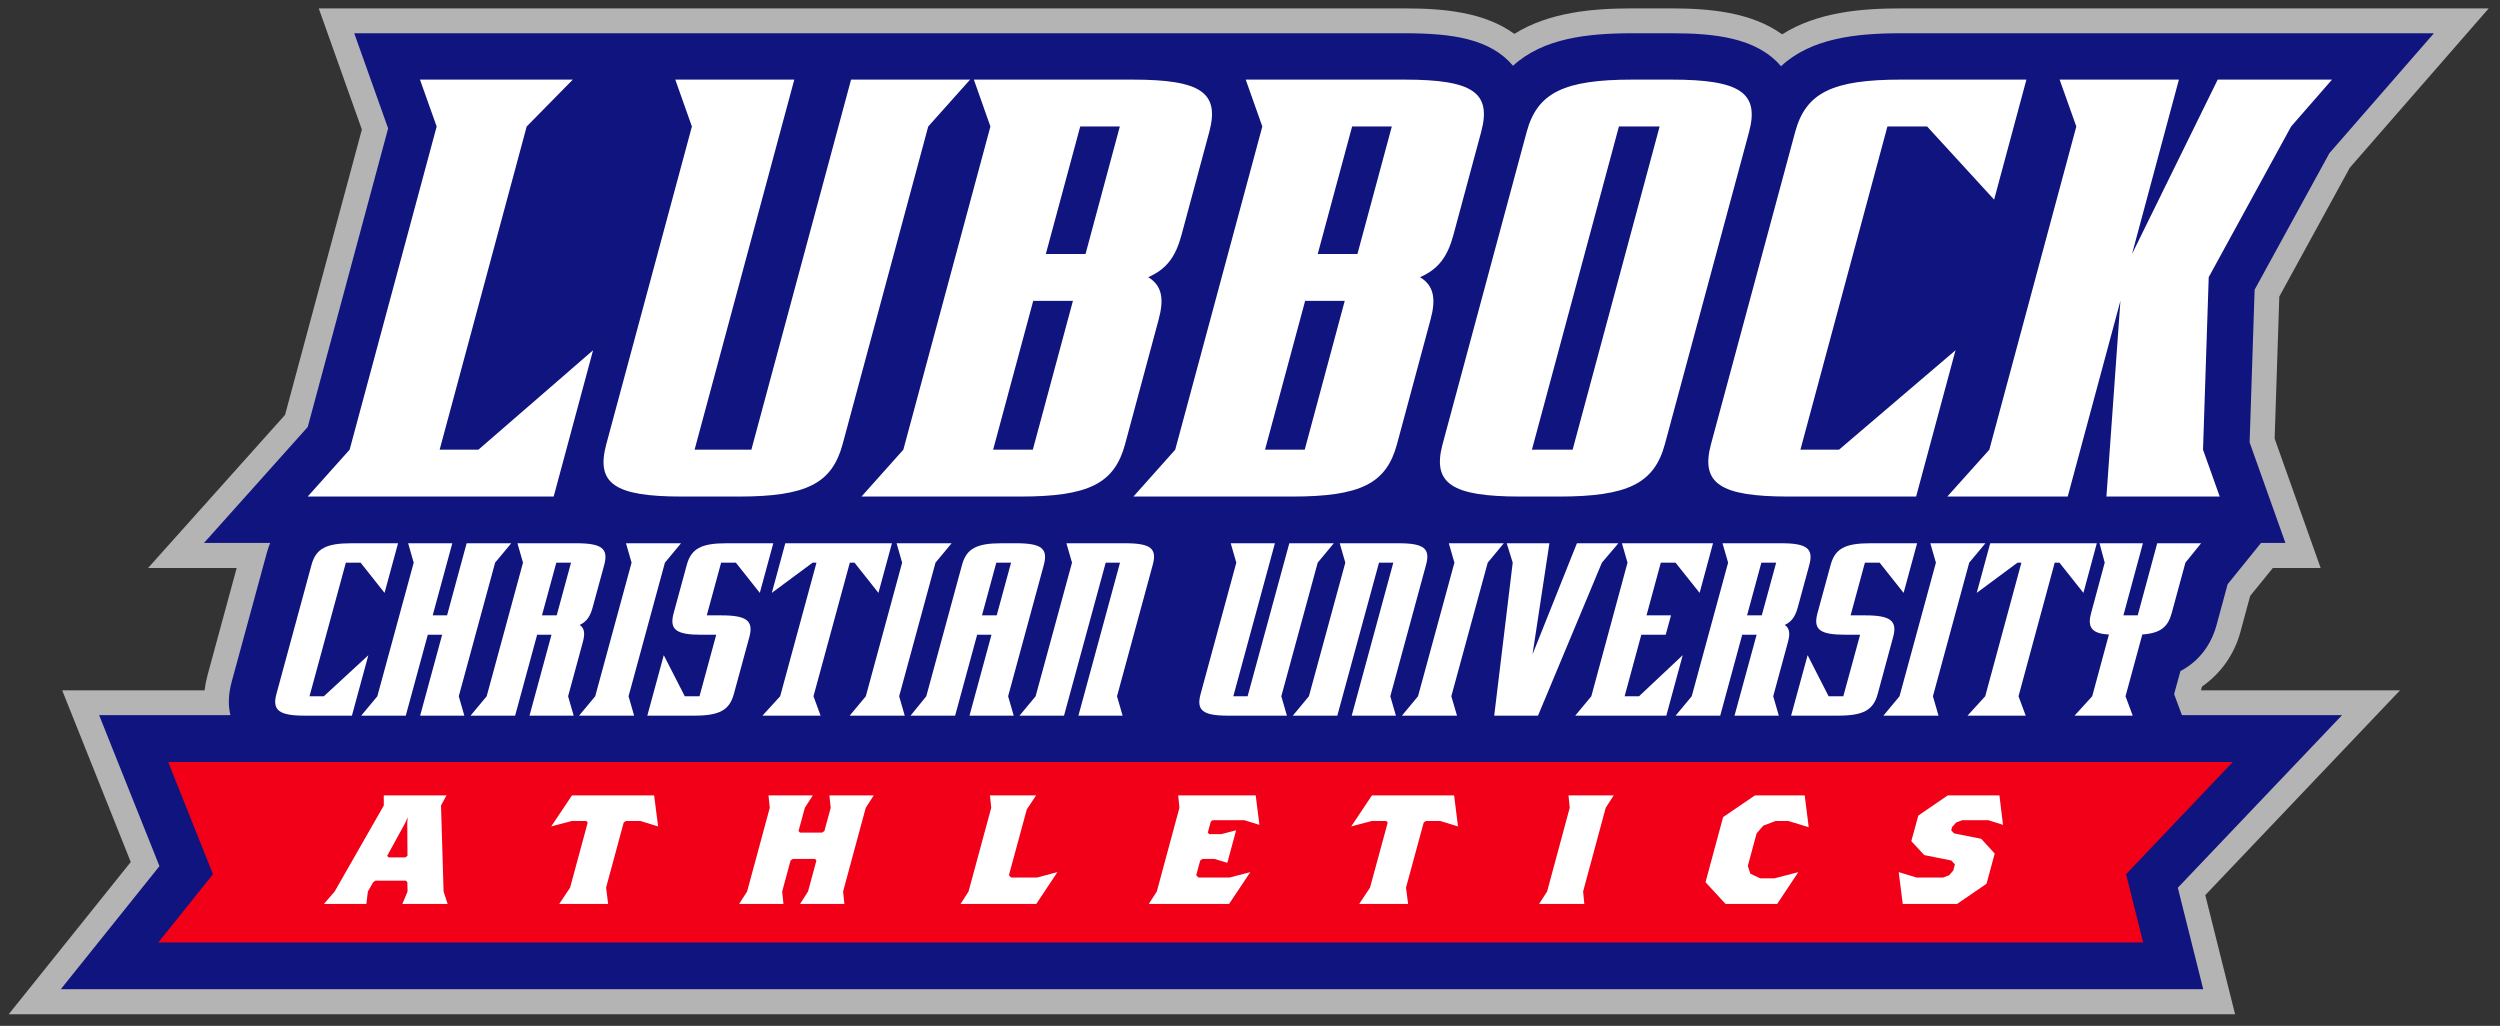 <svg xmlns="http://www.w3.org/2000/svg" height="102.59" viewBox="0 0 250 102.587" width="250"><rect x="0" y="0" width="250" height="102.587" fill="#333333" stroke="none"/><g transform="matrix(1.25 0 0 -1.25 -258.01 546.35)"><g><path d="m337.01 436.41c-3.144 0-6.632-0.283-9.454-2.038-2.412 1.741-5.619 2.038-8.805 2.038h-86.842l3.449-9.692-6.146-22.827-10.958-12.249h7.089l-2.336-8.589c-0.109-0.403-0.183-0.8-0.232-1.196h-11.393l5.487-13.736-9.764-12.18h178.11l-2.385 9.531 15.582 16.385h-15.925l0.08 0.297c1.485 1.038 2.58 2.544 3.078 4.386l0.775 2.866 1.814 2.236h3.825l-3.679 10.349 0.372 11.364 5.646 10.316 11.108 12.739h-47.015c-3.17 0-6.685-0.289-9.51-2.074-2.481 1.777-5.816 2.074-8.878 2.074h-3.091" fill="#b4b4b5"/><path d="m35.422 3.324l3.389 9.514-8.04 29.857-10.373 11.596h6.616c-0.115 0.287-0.222 0.59-0.313 0.914-0.001 0.006-0.004 0.01-0.006 0.016v0.002c-0.063 0.203-0.44 1.593-3.529 12.953-0.201 0.735-0.285 1.408-0.285 2.013 0 0.486 0.067 0.919 0.158 1.325h-13.129c0 0 4.821 12.063 6.033 15.099-1.615 2.016-9.863 12.303-9.863 12.303h214.24s-2.03-8.134-2.54-10.143c2.47-2.593 16.42-17.259 16.42-17.259h-16.01c-0.33-0.905-0.74-2.012-0.78-2.106 0.08-0.268 0.54-1.994 0.63-2.303 2.23-1.166 3.21-3.115 3.61-4.591 0 0 1.05-3.886 1.11-4.092 0.09-0.12 1.96-2.425 3.34-4.131h2.44l-3.58-10.051 0.5-15.271 7.48-13.655 10.45-11.99-53.28 0c-4.55 0-9.01 0.498-12.01 3.299-2.45-2.886-6.71-3.299-10.97-3.299h-3.87c-4.53 0-8.95 0.493-11.96 3.25-2.27-2.685-6-3.25-10.86-3.25h-105.02z" transform="matrix(.8 0 0 -.8 206.41 437.08)" fill="#10147e"/><path d="m385.03 376.12-8.536-8.976 1.367-5.46h-158.79l4.376 5.46-3.585 8.976h165.17" fill="#f20017"/><path d="m41.994 7.959l1.67 4.689-8.703 32.319-4.195 4.687h24.599l3.94-14.629-11.469 9.942h-3.873l8.703-32.319 4.613-4.689h-15.285zm25.531 0l1.663 4.689-8.557 31.754c-1.061 3.942 0.776 5.252 7.562 5.252h5.68c6.786 0 9.329-1.31 10.391-5.252l8.556-31.754 4.188-4.689h-11.903l-9.97 37.008h-5.678l9.971-37.008h-11.903zm29.858 0l1.656 4.689-8.707 32.319-4.186 4.687h15.864c6.89 0 9.44-1.31 10.5-5.252l3.35-12.439c0.54-2.001 0.39-3.374-1.04-4.248 1.89-0.816 2.76-2.128 3.32-4.19l2.78-10.316c1.06-3.937-0.78-5.25-7.67-5.25h-15.867zm27.187 0l1.66 4.689-8.71 32.319-4.18 4.687h15.86c6.89 0 9.44-1.31 10.5-5.252l3.35-12.439c0.54-2.001 0.39-3.374-1.05-4.248 1.89-0.816 2.77-2.128 3.33-4.19l2.78-10.316c1.06-3.937-0.78-5.25-7.67-5.25h-15.87zm38.69 0c-6.89 0-9.54 1.313-10.6 5.25l-8.4 31.193c-1.06 3.942 0.88 5.252 7.77 5.252h3.86c6.89 0 9.54-1.31 10.6-5.252l8.41-31.193c1.06-3.937-0.88-5.25-7.77-5.25h-3.87zm26.85 0c-6.89 0-9.54 1.313-10.6 5.25l-8.41 31.193c-1.06 3.942 0.89 5.252 7.78 5.252h12.73l3.94-14.629-11.65 9.942h-3.86l8.7-32.319h3.97l6.7 7.313 3.23-12.002h-12.53zm15.85 0l1.67 4.689-8.7 32.319-4.2 4.687h12.04l5.27-19.566-1.4 19.566h11.33l-1.67-4.687 0.57-17.252 8.24-15.067 4.09-4.689h-11.43l-8.57 17.441 4.69-17.441h-11.93zm-97.94 4.689h3.96l-3.43 12.752h-3.97l3.44-12.752zm27.19 0h3.97l-3.44 12.752h-3.97l3.44-12.752zm26.68 0h4.07l-8.7 32.319h-4.07l8.7-32.319zm-58.57 17.44h3.97l-4.01 14.879h-3.969l4.009-14.879zm27.19 0h3.96l-4 14.879h-3.97l4.01-14.879zm-95.36 24.236c-2.559 0-3.56 0.542-4.004 2.172l-3.505 12.899c-0.445 1.628 0.259 2.169 2.818 2.169h4.73l1.645-6.046-4.451 4.107h-1.434l3.635-13.361h1.473l2.396 3.023 1.35-4.963h-4.653zm5.661 0l0.558 1.94-3.637 13.361-1.613 1.939h4.457l2.201-8.089h1.436l-2.201 8.089h4.422l-0.559-1.939 3.635-13.361 1.613-1.94h-4.461l-1.957 7.211h-1.437l1.961-7.211h-4.418zm10.931 0l0.557 1.94-3.633 13.361-1.615 1.939h4.459l2.201-8.089h1.435l-2.199 8.089h4.418l-0.558-1.939 1.463-5.375c0.224-0.827 0.224-1.397-0.299-1.758 0.713-0.335 1.052-0.88 1.285-1.732l1.162-4.264c0.441-1.63-0.224-2.172-2.783-2.172h-5.893zm10.856 0l0.558 1.94-3.636 13.361-1.614 1.939h5.506l-0.558-1.939 3.636-13.361 1.612-1.94h-5.504zm10.041 0c-2.521 0-3.524 0.542-3.965 2.172l-1.309 4.807c-0.45 1.654 0.226 2.172 2.783 2.172h1.473l-1.672 6.15h-1.472l-2.102-4.107-1.646 6.046h4.693c2.519 0 3.52-0.543 3.963-2.169l1.547-5.688c0.444-1.63-0.262-2.172-2.782-2.172h-1.474l1.435-5.271h1.473l2.395 3.023 1.349-4.963h-4.689zm5.89 0l-1.349 4.963 4.08-3.023h0.388l-3.634 13.361-1.77 1.939h5.815l-0.713-1.939 3.636-13.361h0.465l2.395 3.023 1.349-4.963h-10.662zm11.127 0l0.557 1.94-3.633 13.361-1.613 1.939h5.506l-0.559-1.939 3.635-13.361 1.611-1.94h-5.504zm10.504 0c-2.518 0-3.519 0.542-3.961 2.172l-3.572 13.129-1.574 1.939h4.457l2.203-8.089h1.433l-2.199 8.089h4.423l-0.56-1.939 3.57-13.129c0.44-1.63-0.22-2.172-2.75-2.172h-1.47zm6.48 0l0.56 1.94-3.64 13.361-1.61 1.939h4.45l4.17-15.3h1.43l-4.16 15.3h4.42l-0.56-1.939 3.57-13.129c0.45-1.63-0.18-2.172-2.74-2.172h-5.89zm16.43 0l0.56 1.94-3.57 13.129c-0.44 1.628 0.18 2.171 2.74 2.171h5.89l-0.56-1.939 3.64-13.361 1.61-1.94h-4.45l-4.17 15.301h-1.43l4.16-15.301h-4.42zm10.9 0l0.56 1.94-3.64 13.361-1.61 1.939h4.45l4.17-15.3h1.43l-4.16 15.3h4.42l-0.56-1.939 3.57-13.129c0.45-1.63-0.18-2.172-2.74-2.172h-5.89zm10.91 0l0.56 1.94-3.64 13.361-1.61 1.939h5.51l-0.57-1.939 3.64-13.361 1.61-1.94h-5.5zm5.79 0l0.6 1.94-1.85 15.3h4.38l6.39-15.3 1.65-1.94h-4.15l-4.44 11.114 1.69-11.114h-4.27zm11.52 0l0.56 1.94-3.62 13.361-1.61 1.939h9.11l1.64-6.048-4.37 4.109h-1.44l1.67-6.154h2.44l0.53-1.936h-2.45l1.43-5.271h1.47l2.41 3.023 1.34-4.963h-9.11zm10.06 0l0.56 1.94-3.64 13.361-1.61 1.939h4.46l2.2-8.093h1.44l-2.21 8.093h4.43l-0.56-1.939 1.46-5.375c0.23-0.827 0.22-1.397-0.3-1.758 0.71-0.337 1.05-0.88 1.29-1.732l1.16-4.264c0.44-1.63-0.23-2.172-2.79-2.172h-5.89zm14.77 0c-2.52 0-3.52 0.542-3.96 2.172l-1.31 4.807c-0.45 1.653 0.22 2.168 2.78 2.168h1.48l-1.68 6.154h-1.47l-2.1-4.109-1.65 6.048h4.69c2.52 0 3.53-0.543 3.97-2.171l1.54-5.686c0.45-1.63-0.26-2.172-2.78-2.172h-1.47l1.43-5.271h1.47l2.4 3.023 1.35-4.963h-4.69zm6.01 0l0.56 1.94-3.64 13.361-1.61 1.939h5.51l-0.56-1.939 3.63-13.361 1.62-1.94h-5.51zm5.99 0l-1.35 4.963 4.08-3.023h0.39l-3.62 13.361-1.77 1.939h5.82l-0.72-1.939 3.62-13.361h0.47l2.4 3.023 1.34-4.963h-10.66zm10.93 0l0.52 1.94-1.36 5.039c-0.37 1.344-0.02 2.067 1.78 2.144l-1.67 6.178-1.77 1.939h5.82l-0.72-1.939 1.68-6.178c1.85-0.13 2.57-0.775 2.94-2.144l1.37-5.039 1.57-1.94h-4.39l-1.95 7.211h-1.43l1.95-7.211h-4.34zm-154.32 1.94h1.472l-1.433 5.271h-1.475l1.436-5.271zm44 0h1.475l-1.436 5.271h-1.473l1.434-5.271zm76.505 0h1.48l-1.44 5.271h-1.47l1.43-5.271zm-137.76 23.275l0.004 1.008-4.914 8.601-1.073 1.241h4.244l0.151-1.241 0.531-0.929 0.227-0.155h3.045l0.142 0.155 0.024 0.929-0.52 1.241h0.002 4.522l-0.403-1.241-0.256-8.601 0.549-1.008h-6.275zm18.82 0l-2.074 3.102 2.066-0.545h1.44l0.142 0.156-1.761 6.51-1.086 1.627h4.89l-0.205-1.627 1.762-6.51 0.226-0.156h1.442l1.771 0.545-0.396-3.102h-8.217zm19.654 0l0.127 1.24-2.267 8.369-0.795 1.241h4.43l-0.127-1.241 0.839-3.099 0.227-0.156h2.215l0.142 0.156-0.839 3.099-0.795 1.241h4.429l-0.127-1.241 2.266-8.369 0.799-1.24h-4.432l0.127 1.24-0.631 2.326-0.226 0.153h-2.215l-0.143-0.153 0.629-2.326 0.799-1.24h-4.432zm22.145 0l0.127 1.24-2.268 8.369-0.795 1.241h7.572l2.11-3.178-2.05 0.543h-2.58l-0.22-0.233 1.79-6.587 0.93-1.395h-4.616zm18.826 0l0.12 1.24-2.26 8.369-0.8 1.241h8.03l2.12-3.178-2.09 0.543h-3.1l-0.22-0.233 0.4-1.472 0.23-0.156h1.2l1.28 0.388 0.88-3.254-1.49 0.387h-1.2l-0.14-0.156 0.29-1.084 0.19-0.154h3.18l1.5 0.464-0.37-2.945h-7.75zm19.37 0l-2.07 3.102 2.06-0.545h1.44l0.15 0.156-1.77 6.51-1.08 1.627h4.89l-0.21-1.627 1.77-6.51 0.22-0.156h1.44l1.77 0.545-0.39-3.102h-8.22zm19.66 0l0.12 1.24-2.26 8.369-0.8 1.241h4.52l-0.12-1.241 2.26-8.369 0.8-1.24h-4.52zm18.64 0l-3.18 2.17-1.76 6.51 2 2.17h5.17l2.11-3.178-2.38 0.621h-1.44l-0.98-0.467-0.25-0.775 0.88-3.254 0.67-0.774 1.23-0.466h1.26l2.05 0.621-0.4-3.178h-4.98zm19.28 0l-2.94 2.016-0.7 2.556 1.29 1.395 2.71 0.543 0.36 0.387-0.17 0.621-0.4 0.464-0.62 0.233h-2.64l-1.79-0.543 0.4 3.178h5.44l2.94-2.016 0.82-3.021-1.35-1.473-2.72-0.543-0.28-0.309 0.08-0.31 0.41-0.465 0.61-0.232h2.62l1.46 0.464-0.36-2.945h-5.17zm-153.99 2.17l-0.055 0.543 0.022 3.332-0.227 0.154h-1.662l-0.142-0.154 1.826-3.332 0.238-0.543z" transform="matrix(.8 0 0 -.8 206.41 437.08)" fill="#fff"/></g></g></svg>
